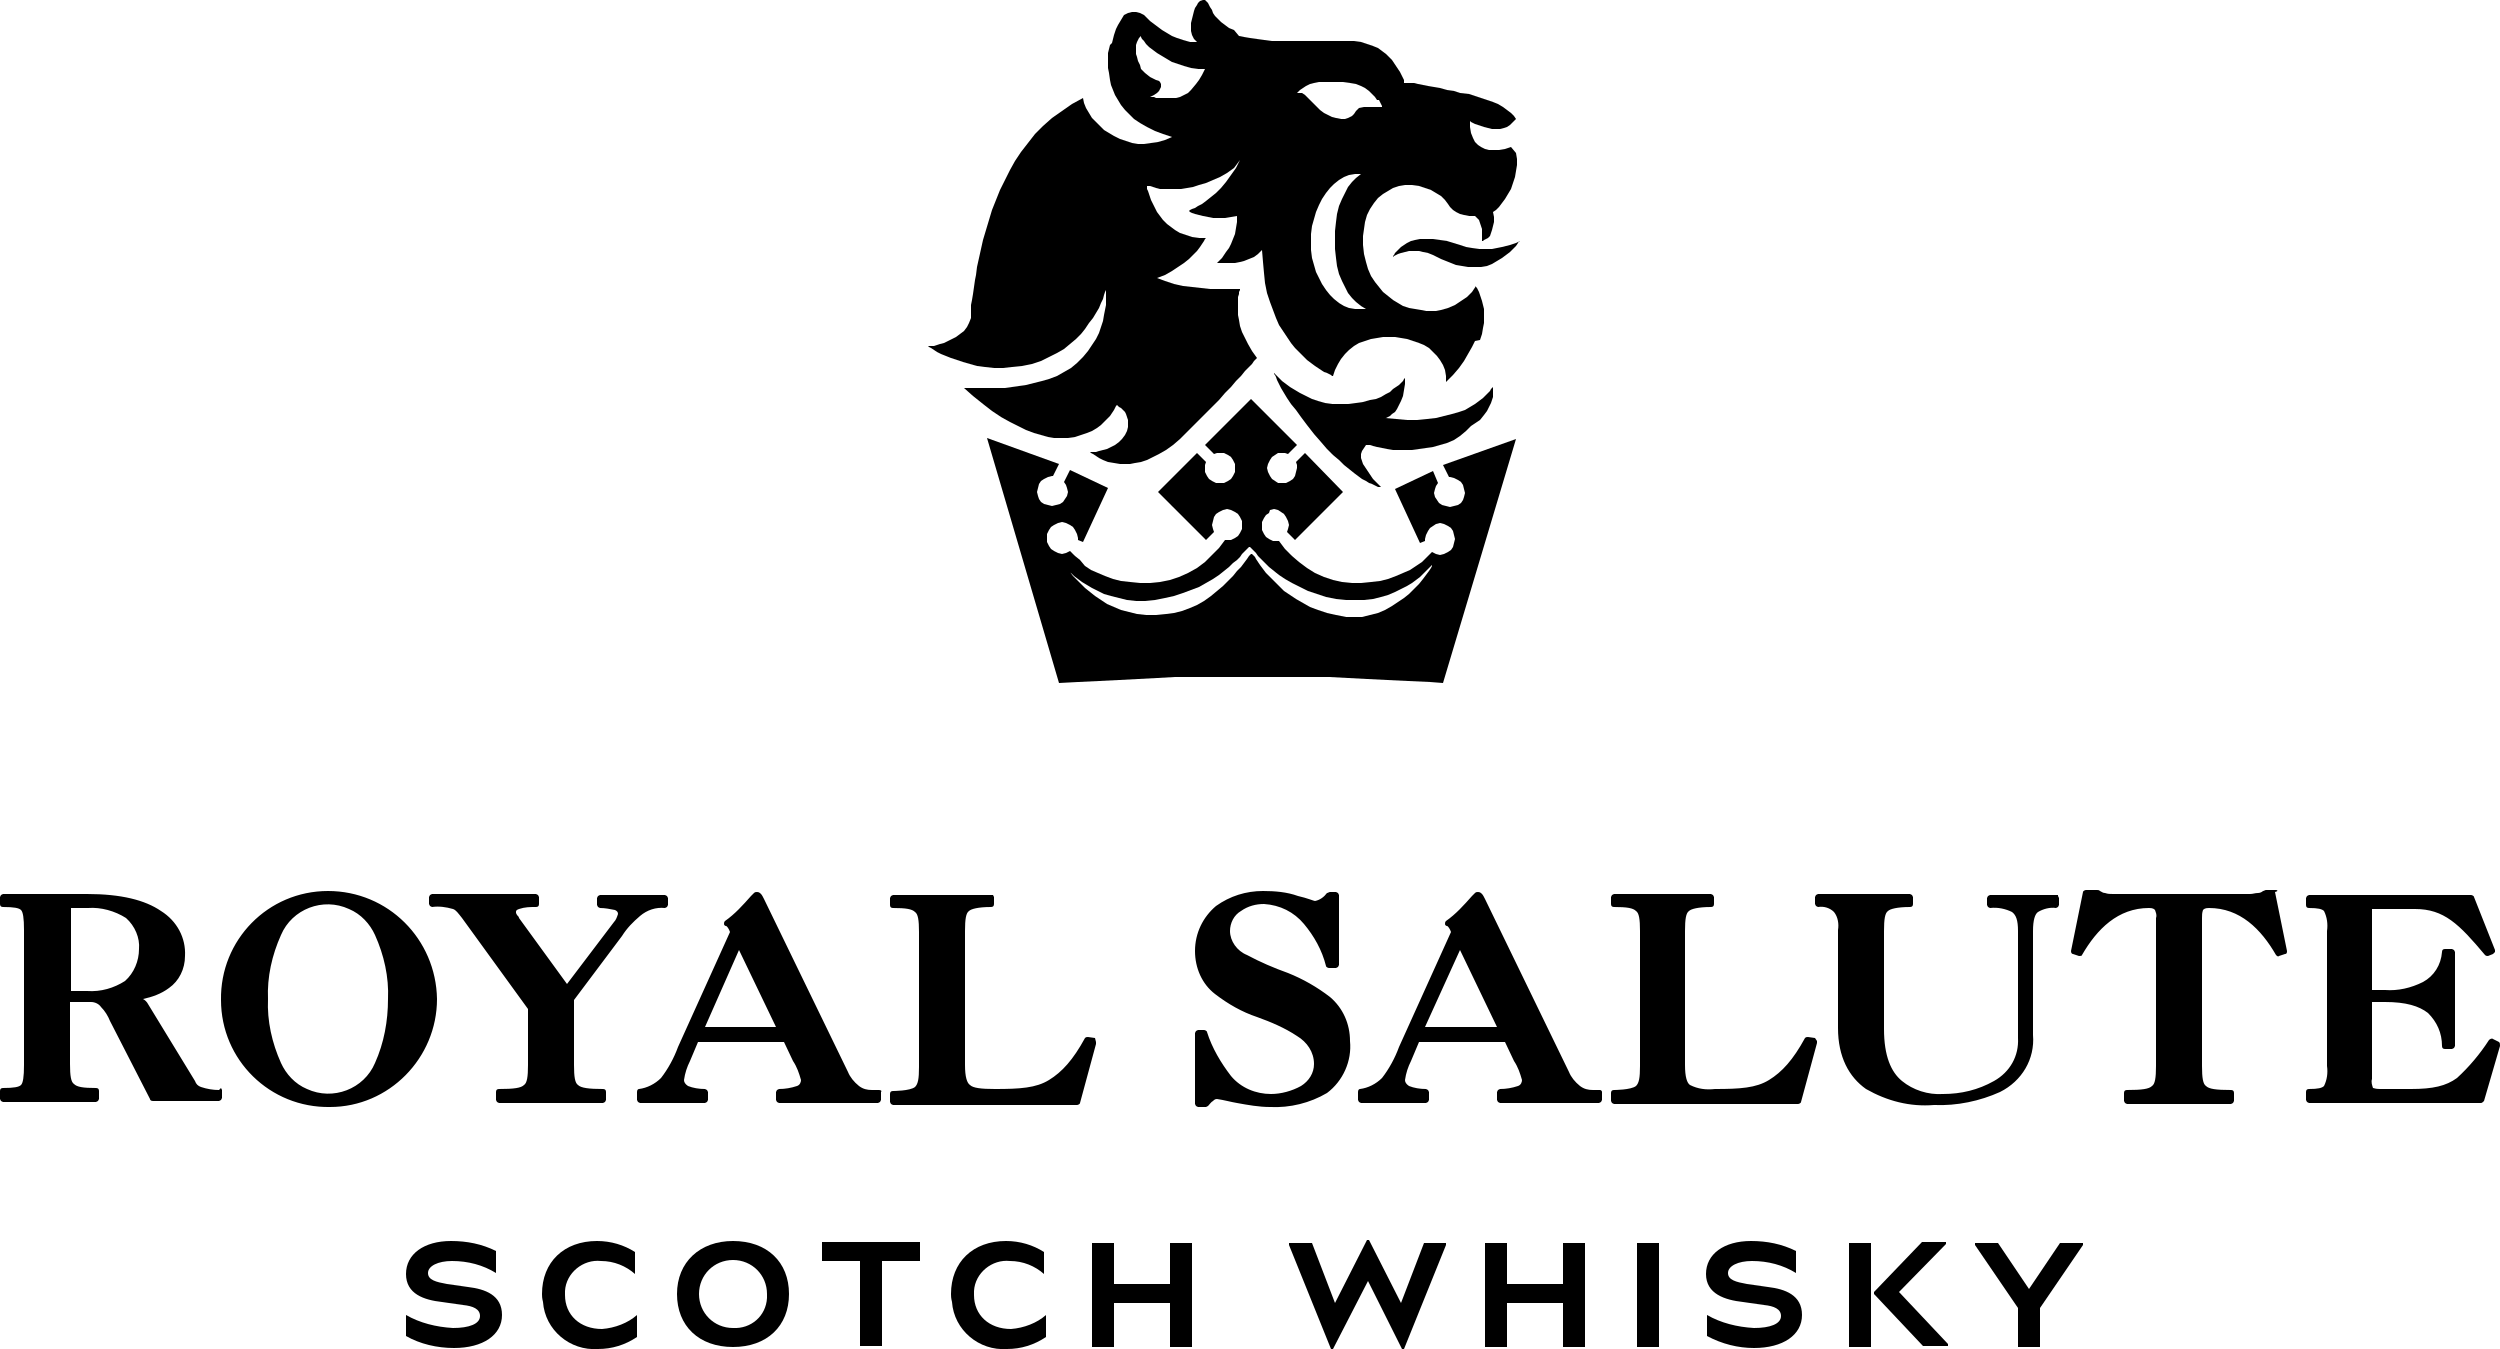 <?xml version="1.0" encoding="UTF-8"?>
<svg xmlns="http://www.w3.org/2000/svg" xmlns:xlink="http://www.w3.org/1999/xlink" version="1.1" id="Layer_1" x="0px" y="0px" viewBox="0 0 250 134.9" style="enable-background:new 0 0 250 134.9;" xml:space="preserve">
<g>
	<path d="M103.1,51.7L103.1,51.7L103.1,51.7L103.1,51.7z M136.1,17.4l-0.5,0.4l-0.4,0.4l-0.4,0.5l-0.3,0.6l-0.3,0.6l-0.3,0.7   l-0.2,0.8l-0.1,0.8l-0.1,0.9l0,0.9l0,0.9l0.1,0.9l0.1,0.8l0.2,0.8l0.3,0.7l0.3,0.6l0.3,0.6l0.4,0.5l0.4,0.4l0.5,0.4l0.5,0.3l-0.5,0   l-0.6,0l-0.6-0.1l-0.5-0.2l-0.5-0.3l-0.5-0.4l-0.4-0.4l-0.4-0.5l-0.4-0.6l-0.3-0.6l-0.3-0.6l-0.2-0.7l-0.2-0.7l-0.1-0.8l0-0.8   l0-0.8l0.1-0.8l0.2-0.7l0.2-0.7l0.3-0.7l0.3-0.6l0.4-0.6l0.4-0.5l0.4-0.4l0.5-0.4l0.5-0.3l0.5-0.2l0.6-0.1l0.6,0l0.5,0L136.1,17.4z    M117.2,9.8l-0.4,0l-0.3,0l-0.3,0l-0.3,0l-0.3,0l-0.2-0.1l-0.2,0l-0.1,0l-0.1,0l0,0l0.4-0.2l0.3-0.2l0.2-0.2l0.1-0.2l0.1-0.2l0-0.1   l0-0.2l-0.1-0.2l-0.1-0.1L115.6,8l-0.2-0.1l-0.2-0.1l-0.2-0.1l-0.5-0.4l-0.4-0.4L114,6.5l-0.2-0.4l-0.1-0.4l-0.1-0.3l0-0.3l0-0.3   l0-0.3l0.1-0.3l0.1-0.2l0.1-0.2l0.1-0.1l0-0.1l0,0l0,0l0.1,0.1l0.1,0.2l0.2,0.2l0.2,0.3l0.3,0.3l0.4,0.3l0.4,0.3l0.5,0.3l0.5,0.3   l0.5,0.3l0.6,0.2l0.6,0.2l0.7,0.2l0.7,0.1l0.7,0l-0.3,0.6l-0.3,0.5l-0.3,0.4L119.1,9l-0.3,0.3l-0.4,0.2L118,9.7l-0.4,0.1L117.2,9.8   z M137.9,10l0.1,0.2l0.1,0.2l0.1,0.2l0,0.1l0,0l-0.1,0l-0.1,0l-0.2,0l-0.3,0l-0.3,0l-0.3,0l-0.5,0l-0.5,0.1l-0.1,0.1l-0.1,0.1   l-0.1,0.1l-0.2,0.3l-0.2,0.2l-0.2,0.1l-0.2,0.1l-0.3,0.1l-0.4,0l-0.5-0.1l-0.4-0.1l-0.4-0.2l-0.4-0.2l-0.4-0.3l-0.3-0.3l-0.3-0.3   l-0.3-0.3l-0.3-0.3l-0.3-0.3l-0.3-0.2L130,9.3l-0.3,0l0.3-0.3l0.3-0.2l0.3-0.2l0.4-0.2l0.4-0.1l0.5-0.1l0.5,0l0.6,0h0.6l0.7,0   l0.7,0.1l0.6,0.1l0.5,0.2l0.4,0.2l0.4,0.3l0.3,0.3l0.3,0.3l0.2,0.3L137.9,10z M151.1,14.7l-0.6,0.2l-0.6,0.1l-0.5,0l-0.5,0   l-0.4-0.1l-0.4-0.2l-0.3-0.2l-0.3-0.3l-0.2-0.4l-0.2-0.5l-0.1-0.6l0-0.6l0,0l0.1,0.1l0.2,0.1l0.2,0.1l0.3,0.1l0.3,0.1l0.3,0.1   l0.4,0.1l0.4,0.1l0.4,0l0.4,0l0.4-0.1l0.3-0.1l0.3-0.2l0.3-0.3l0.3-0.3l-0.2-0.3l-0.3-0.3l-0.4-0.3l-0.4-0.3l-0.5-0.3l-0.5-0.2   l-0.6-0.2l-0.6-0.2l-0.6-0.2l-0.6-0.2L146,9.3l-0.6-0.2L144.7,9L144,8.8l-0.6-0.1l-0.6-0.1l-0.5-0.1l-0.5-0.1l-0.4-0.1l-0.4,0   l-0.3,0l-0.2,0l-0.1,0h0v0l0-0.1l0-0.2l-0.1-0.2l-0.1-0.2L140,7.2l-0.2-0.3l-0.2-0.3l-0.2-0.3l-0.2-0.3l-0.3-0.3l-0.3-0.3l-0.4-0.3   l-0.4-0.3l-0.5-0.2l-0.6-0.2l-0.6-0.2l-0.7-0.1l-0.7,0h-0.9l-0.6,0h-0.6l-0.7,0l-0.7,0l-0.8,0l-0.8,0l-0.8,0l-0.8,0l-0.8,0   l-0.8-0.1l-0.7-0.1l-0.7-0.1l-0.6-0.1l-0.5-0.1L123.4,3l-0.5-0.2l-0.4-0.3l-0.4-0.3l-0.3-0.3l-0.3-0.3l-0.2-0.3L121.2,1L121,0.7   l-0.1-0.2l-0.1-0.2l-0.2-0.2L120.5,0l-0.2,0L120,0.1l-0.2,0.2l-0.1,0.2l-0.2,0.3l-0.1,0.3l-0.1,0.4l-0.1,0.4l-0.1,0.4l0,0.4l0,0.4   l0.1,0.4l0.2,0.4l0.3,0.3l-0.7,0L118.3,4l-0.6-0.2l-0.5-0.2l-0.5-0.3l-0.5-0.3l-0.4-0.3l-0.4-0.3L115,2.1l-0.3-0.3l-0.3-0.3   l-0.4-0.2l-0.4-0.1h-0.4l-0.4,0.1l-0.4,0.2L112.1,2l-0.3,0.5l-0.1,0.2l-0.1,0.2l-0.1,0.3l-0.1,0.3l-0.1,0.4l-0.1,0.4L111,4.5   l-0.1,0.4l-0.1,0.4l0,0.5v1l0.1,0.5L111,8l0.1,0.5l0.2,0.5l0.2,0.5l0.3,0.5l0.3,0.5l0.4,0.5l0.4,0.4l0.5,0.5l0.6,0.4l0.7,0.4   l0.8,0.4l0.8,0.3l0.9,0.3l-0.7,0.3l-0.7,0.2l-0.7,0.1l-0.7,0.1l-0.6,0l-0.6-0.1l-0.6-0.2l-0.6-0.2l-0.6-0.3l-0.5-0.3l-0.5-0.3   l-0.4-0.4l-0.4-0.4l-0.4-0.4l-0.3-0.5l-0.3-0.5l-0.2-0.5l-0.1-0.5l-1.1,0.6l-1,0.7l-1,0.7l-0.9,0.8l-0.8,0.8l-0.7,0.9l-0.7,0.9   l-0.6,0.9L101,17l-0.5,1l-0.5,1l-0.4,1l-0.4,1l-0.3,1l-0.3,1l-0.3,1l-0.2,0.9l-0.2,0.9l-0.2,0.9l-0.1,0.8L97.5,28l-0.1,0.7   l-0.1,0.7L97.2,30l-0.1,0.5l0,0.4l0,0.4l0,0.3l0,0.2l-0.2,0.5l-0.2,0.4l-0.3,0.4L96,33.4l-0.4,0.3l-0.4,0.2l-0.4,0.2l-0.4,0.2   l-0.4,0.1l-0.3,0.1l-0.3,0.1l-0.3,0l-0.2,0l-0.1,0h0l0,0l0.1,0.1l0.2,0.1l0.3,0.2l0.3,0.2l0.4,0.2l0.5,0.2l0.5,0.2l0.6,0.2l0.6,0.2   l0.7,0.2l0.7,0.2l0.8,0.1l0.9,0.1h0.9l0.9-0.1l1-0.1l1-0.2l0.9-0.3l0.8-0.4l0.8-0.4l0.7-0.4l0.6-0.5l0.6-0.5l0.5-0.5l0.4-0.5   l0.4-0.6l0.4-0.5l0.3-0.5l0.3-0.5l0.2-0.5l0.2-0.4l0.1-0.4l0.1-0.3l0.1-0.2l0-0.1l0-0.1v0.1l0,0.2v0.2l0,0.3l0,0.4l0,0.5l-0.1,0.5   l-0.1,0.5l-0.1,0.6l-0.2,0.6l-0.2,0.6l-0.3,0.6l-0.4,0.6l-0.4,0.6l-0.5,0.6l-0.6,0.6l-0.6,0.5l-0.7,0.4l-0.7,0.4l-0.8,0.3l-0.7,0.2   l-0.8,0.2l-0.8,0.2l-0.7,0.1l-0.7,0.1l-0.7,0.1l-0.7,0l-0.6,0l-0.6,0l-0.5,0l-0.5,0l-0.4,0l-0.3,0l-0.2,0l-0.2,0l-0.1,0l0.9,0.8   l1,0.8l0.9,0.7l0.9,0.6l0.9,0.5l0.8,0.4l0.8,0.4l0.8,0.3l0.7,0.2l0.7,0.2l0.6,0.1l0.6,0l0.8,0l0.7-0.1l0.6-0.2l0.6-0.2l0.5-0.2   l0.5-0.3l0.4-0.3l0.3-0.3l0.3-0.3l0.3-0.3l0.2-0.3l0.2-0.3l0.1-0.2l0.1-0.2l0.1-0.1l0,0l0,0l0.1,0.1l0.1,0.1l0.2,0.1l0.2,0.2   l0.2,0.2l0.1,0.2l0.1,0.3l0.1,0.3l0,0.3l0,0.4l-0.1,0.4l-0.2,0.4l-0.3,0.4l-0.3,0.3l-0.4,0.3l-0.4,0.2l-0.4,0.2l-0.4,0.1l-0.4,0.1   l-0.3,0.1l-0.3,0l-0.2,0l-0.1,0h0l0,0l0.1,0.1l0.2,0.1l0.3,0.2l0.3,0.2l0.4,0.2l0.5,0.2l0.6,0.1l0.6,0.1h0.5l0.5,0l0.5-0.1l0.6-0.1   l0.6-0.2l0.6-0.3l0.6-0.3l0.7-0.4l0.7-0.5l0.7-0.6l0.7-0.7l0.9-0.9l0.8-0.8l0.8-0.8l0.7-0.7l0.6-0.7l0.6-0.6l0.5-0.6l0.5-0.5   l0.4-0.5l0.4-0.4l0.3-0.3l0.2-0.3l0.2-0.2l0.1-0.1l0,0l-0.5-0.7l-0.4-0.7l-0.3-0.6l-0.3-0.6l-0.2-0.6l-0.1-0.6l-0.1-0.5l0-0.5v-0.5   l0-0.4l0-0.4l0.1-0.3l0-0.2l0.1-0.2l0-0.1l0,0h0l-0.2,0l-0.2,0h-0.7l-0.4,0l-0.7,0l-0.8,0l-0.9-0.1l-0.9-0.1l-0.9-0.1l-0.9-0.2   l-0.9-0.3l-0.8-0.3l0.8-0.3l0.7-0.4l0.6-0.4l0.6-0.4l0.5-0.4l0.4-0.4l0.4-0.4l0.3-0.4l0.2-0.3l0.2-0.3l0.1-0.2l0.1-0.1l0,0l-0.7,0   l-0.7-0.1l-0.6-0.2l-0.6-0.2l-0.5-0.3l-0.4-0.3l-0.4-0.3l-0.4-0.4l-0.3-0.4l-0.3-0.4l-0.2-0.4l-0.2-0.4l-0.2-0.4l-0.1-0.3l-0.1-0.3   l-0.1-0.3l-0.1-0.2l0-0.2l0-0.1v0l0,0l0.1,0l0.2,0l0.3,0.1l0.3,0.1l0.4,0.1l0.5,0l0.5,0h0.5l0.6,0l0.6-0.1l0.6-0.1l0.6-0.2l0.7-0.2   l0.7-0.3l0.7-0.3l0.7-0.4l0.7-0.5L124,16l-0.4,0.8l-0.5,0.7l-0.5,0.7l-0.5,0.6l-0.5,0.5l-0.5,0.4l-0.5,0.4l-0.4,0.3l-0.4,0.2   l-0.3,0.2l-0.3,0.1l-0.2,0.1l-0.1,0.1h-0.1l0.1,0l0.1,0.1l0.2,0.1l0.3,0.1l0.4,0.1l0.4,0.1l0.5,0.1l0.5,0.1l0.6,0h0.6l0.6-0.1   l0.6-0.1l0,0.6l-0.1,0.6l-0.1,0.6l-0.2,0.5l-0.2,0.5l-0.2,0.4l-0.3,0.4l-0.2,0.3l-0.2,0.3l-0.2,0.2l-0.2,0.2l-0.1,0.1l0,0l0.1,0   l0.1,0l0.2,0l0.3,0l0.3,0h0.4l0.4,0l0.5-0.1l0.4-0.1l0.5-0.2l0.5-0.2l0.4-0.3l0.4-0.4l0.1,1.2l0.1,1.1l0.1,1l0.2,1l0.3,0.9l0.3,0.8   l0.3,0.8l0.3,0.7l0.4,0.6l0.4,0.6l0.4,0.6l0.4,0.5l0.4,0.4l0.4,0.4l0.4,0.4l0.4,0.3l0.4,0.3l0.3,0.2l0.3,0.2l0.3,0.2l0.3,0.1   l0.2,0.1l0.2,0.1l0.1,0.1l0.1,0l0.2-0.6l0.3-0.6l0.3-0.5l0.4-0.5l0.4-0.4l0.5-0.4l0.5-0.3l0.6-0.2l0.6-0.2l0.6-0.1l0.6-0.1l0.6,0   h0.6l0.6,0.1l0.6,0.1l0.6,0.2l0.6,0.2l0.5,0.2l0.5,0.3l0.4,0.4l0.4,0.4l0.3,0.4l0.3,0.5l0.2,0.5l0.1,0.6l0,0.6l0.7-0.7l0.6-0.7   l0.5-0.7l0.4-0.7l0.4-0.7l0.3-0.6L148,34l0.2-0.6l0.1-0.6l0.1-0.5l0-0.5l0-0.5l0-0.4l-0.1-0.4l-0.1-0.4l-0.1-0.3l-0.1-0.3l-0.1-0.3   l-0.1-0.2l-0.1-0.2l-0.1-0.1l0-0.1l0,0l-0.4,0.6l-0.5,0.5l-0.6,0.4l-0.6,0.4l-0.7,0.3l-0.7,0.2l-0.5,0.1l-0.5,0l-0.5,0l-0.5-0.1   l-0.6-0.1l-0.6-0.1l-0.6-0.2l-0.5-0.3l-0.5-0.3l-0.5-0.4l-0.5-0.4l-0.4-0.5l-0.4-0.5l-0.4-0.6l-0.3-0.7l-0.2-0.7l-0.2-0.8l-0.1-0.9   l0-0.9l0.1-0.7l0.1-0.7l0.2-0.7l0.3-0.6l0.4-0.6l0.4-0.5l0.5-0.4l0.5-0.3l0.5-0.3l0.6-0.2l0.6-0.1l0.7,0l0.7,0.1l0.6,0.2l0.6,0.2   l0.5,0.3l0.5,0.3l0.4,0.4l0.3,0.4l0.2,0.3l0.3,0.3l0.3,0.2l0.4,0.2l0.4,0.1l0.5,0.1l0.6,0l0.2,0.2l0.2,0.2l0.1,0.3l0.1,0.3l0.1,0.3   l0,0.3l0,0.3v0.6l0,0l0.1,0l0.1-0.1l0.2-0.1l0.2-0.1l0.2-0.2l0.1-0.3l0.1-0.3l0.1-0.4l0.1-0.4l0-0.5l-0.1-0.5l0.3-0.2l0.3-0.3   l0.3-0.4l0.3-0.4l0.3-0.5l0.3-0.5l0.2-0.6l0.2-0.6l0.1-0.6l0.1-0.6l0-0.6l-0.1-0.6L151.1,14.7z M106.4,56.8L106.4,56.8h0.1l0,0l0,0   l0,0l0.1,0.1l0.2,0.2l0.3,0.2l0.3,0.3l0.4,0.3l0.4,0.3l0.5,0.3l0.5,0.3l0.6,0.3l0.6,0.3l0.7,0.2l0.8,0.2l0.8,0.2l0.9,0.1l0.9,0   l1-0.1l1-0.2l0.9-0.2l0.9-0.3l0.8-0.3l0.8-0.3l0.7-0.4l0.7-0.4l0.6-0.4l0.5-0.4l0.5-0.4l0.4-0.4l0.4-0.3l0.3-0.3l0.2-0.3l0.2-0.2   l0.1-0.1l0.2-0.2l0.1-0.1l0.1-0.1l0.1,0l0.1,0.1l0.1,0.1l0.2,0.2l0.2,0.2l0.2,0.3l0.3,0.3l0.4,0.4l0.4,0.4l0.5,0.4l0.5,0.4l0.6,0.4   l0.7,0.4l0.8,0.4l0.8,0.4l0.9,0.3l0.9,0.3l1,0.2l1,0.1l0.9,0l0.9,0l0.9-0.1l0.8-0.2l0.7-0.2l0.7-0.3l0.6-0.3l0.6-0.3l0.5-0.3   l0.4-0.3l0.4-0.3l0.3-0.3l0.6-0.6l0.1-0.1l0.1-0.1l0.1-0.1h0l0,0l0,0.1l-0.1,0.2l-0.2,0.3l-0.3,0.4l-0.3,0.4l-0.4,0.5l-0.5,0.5   l-0.5,0.5l-0.5,0.4l-0.6,0.4l-0.6,0.4l-0.7,0.4l-0.7,0.3l-0.8,0.2l-0.8,0.2l-0.8,0l-0.8,0l-1-0.2l-0.9-0.2l-0.9-0.3l-0.8-0.3   l-0.7-0.4l-0.7-0.4l-0.6-0.4l-0.6-0.4l-0.5-0.5l-0.5-0.5l-0.4-0.4l-0.4-0.4l-0.3-0.4l-0.3-0.4l-0.2-0.3l-0.2-0.3l-0.1-0.2l-0.1-0.1   l-0.1-0.1l-0.1-0.1l-0.1,0l-0.1,0.1l-0.1,0.1l-0.2,0.3l-0.3,0.4l-0.3,0.4l-0.4,0.4l-0.4,0.5l-0.5,0.5l-0.5,0.5l-0.6,0.5l-0.6,0.5   l-0.7,0.5l-0.7,0.4l-0.7,0.3l-0.8,0.3l-0.8,0.2l-0.8,0.1l-1,0.1l-1,0l-0.9-0.1l-0.8-0.2l-0.8-0.2l-0.7-0.3l-0.7-0.3l-0.6-0.4   l-0.6-0.4l-0.5-0.4l-0.5-0.4l-0.4-0.4l-0.4-0.4l-0.4-0.4l-0.3-0.4l-0.3-0.4L106.4,56.8L106.4,56.8z M151.6,43.9l-7.3,2.6l0.6,1.2   h0.1l0.4,0.1l0.4,0.2l0.3,0.2l0.2,0.3l0.1,0.4l0.1,0.4l-0.1,0.4l-0.1,0.3l-0.2,0.3l-0.3,0.2l-0.4,0.1l-0.4,0.1l-0.4-0.1l-0.4-0.1   l-0.3-0.2l-0.2-0.3l-0.2-0.3l-0.1-0.4l0.1-0.4l0.1-0.3l0.2-0.3l-0.5-1.2l-3.8,1.8l2.5,5.4l0.5-0.2l0-0.2l0.1-0.4l0.2-0.4l0.2-0.3   l0.3-0.2l0.3-0.2l0.4-0.1l0.4,0.1l0.4,0.2l0.3,0.2l0.2,0.3l0.1,0.4l0.1,0.4l-0.1,0.4l-0.1,0.4l-0.2,0.3l-0.3,0.2l-0.4,0.2l-0.4,0.1   l-0.4-0.1l-0.4-0.2l-0.5,0.5l-0.5,0.5l-0.6,0.4l-0.6,0.4l-0.7,0.3l-0.7,0.3l-0.8,0.3l-0.8,0.2l-0.9,0.1l-1,0.1l-0.9,0l-1-0.1   l-0.9-0.2l-0.9-0.3l-0.9-0.4l-0.8-0.5l-0.8-0.6l-0.7-0.6l-0.7-0.7l-0.6-0.8l-0.2,0l-0.4,0l-0.4-0.2l-0.3-0.2l-0.2-0.3l-0.2-0.4   l0-0.4l0-0.4l0.2-0.4l0.2-0.3l0.3-0.2L127,51l0.4-0.1l0.4,0.1l0.3,0.2l0.3,0.2l0.2,0.3l0.2,0.4l0.1,0.4l-0.1,0.4l-0.1,0.3l0.8,0.8   l4.8-4.8l-3.8-3.9l-0.9,0.9l0.1,0.3l0,0.3l-0.1,0.4l-0.1,0.4l-0.2,0.3l-0.3,0.2l-0.4,0.2l-0.4,0l-0.4,0l-0.3-0.2l-0.3-0.2l-0.2-0.3   l-0.2-0.4l-0.1-0.4l0.1-0.4l0.2-0.4l0.2-0.3l0.3-0.2l0.3-0.2l0.4,0l0.3,0l0.3,0.1l0.9-0.9l-4.6-4.6l-4.6,4.6l0.9,0.9l0.3-0.1l0.3,0   l0.4,0l0.4,0.2l0.3,0.2l0.2,0.3l0.2,0.4l0,0.4l0,0.4l-0.2,0.4l-0.2,0.3l-0.3,0.2l-0.4,0.2l-0.4,0l-0.4,0l-0.4-0.2l-0.3-0.2   l-0.2-0.3l-0.2-0.4l0-0.4l0-0.3l0.1-0.3l-0.9-0.9l-3.9,3.9l4.8,4.8l0.8-0.8l-0.1-0.3l-0.1-0.4l0.1-0.4l0.1-0.4l0.2-0.3l0.3-0.2   l0.4-0.2l0.4-0.1l0.4,0.1l0.4,0.2l0.3,0.2l0.2,0.3l0.2,0.4l0,0.4l0,0.4l-0.2,0.4l-0.2,0.3l-0.3,0.2l-0.4,0.2l-0.4,0l-0.2,0   l-0.6,0.8l-0.7,0.7l-0.7,0.7l-0.8,0.6l-0.9,0.5l-0.9,0.4l-0.9,0.3l-1,0.2l-1,0.1l-1,0l-1-0.1l-0.9-0.1l-0.8-0.2l-0.8-0.3l-0.7-0.3   l-0.7-0.3l-0.6-0.4L108,56l-0.5-0.4l-0.5-0.5l-0.4,0.2l-0.4,0.1l-0.4-0.1l-0.4-0.2l-0.3-0.2l-0.2-0.3l-0.2-0.4l0-0.4l0-0.4l0.2-0.4   l0.2-0.3l0.3-0.2l0.4-0.2l0.4-0.1l0.4,0.1l0.4,0.2l0.3,0.2l0.2,0.3l0.2,0.4l0.1,0.4l0,0.2l0.5,0.2l2.5-5.4l-3.8-1.8l-0.6,1.2   l0.2,0.3l0.1,0.3l0.1,0.4l-0.1,0.4l-0.2,0.3l-0.2,0.3l-0.3,0.2l-0.4,0.1l-0.4,0.1l-0.4-0.1l-0.4-0.1l-0.3-0.2l-0.2-0.3l-0.1-0.3   l-0.1-0.4l0.1-0.4l0.1-0.4l0.2-0.3l0.3-0.2l0.4-0.2l0.4-0.1h0.1l0.6-1.2l-7.2-2.6l7.2,24.5l1.9-0.1l2.1-0.1l2-0.1l1.9-0.1l1.9-0.1   l1.8-0.1l1.7,0l1.6,0l1.5,0l1.4,0h2.6l1.5,0l1.6,0l1.7,0l1.8,0l1.9,0.1l1.9,0.1l2,0.1l2.1,0.1l2.2,0.1l1.3,0.1L151.6,43.9z    M149.3,38.9l0-0.1l0-0.1v0l0,0l-0.1,0.1l-0.1,0.1l-0.1,0.2l-0.2,0.2l-0.2,0.2l-0.3,0.3l-0.4,0.3l-0.4,0.3l-0.5,0.3l-0.5,0.3   l-0.6,0.2l-0.7,0.2l-0.8,0.2l-0.8,0.2l-0.9,0.1l-1,0.1h-1l-1.1-0.1l-1.1-0.1l0,0l0.1,0l0.2-0.1l0.2-0.1l0.2-0.2l0.3-0.2l0.2-0.3   l0.2-0.4l0.2-0.4l0.2-0.5l0.1-0.6l0.1-0.6l0-0.7l0,0l0,0.1l-0.1,0.1l-0.1,0.2l-0.2,0.2l-0.2,0.2l-0.3,0.2l-0.3,0.2l-0.3,0.3   l-0.4,0.2l-0.5,0.3l-0.5,0.2L137,40l-0.7,0.2l-0.7,0.1l-0.8,0.1l-0.9,0l-0.7,0l-0.7-0.1l-0.7-0.2l-0.6-0.2l-0.6-0.3l-0.6-0.3   l-0.5-0.3l-0.5-0.3l-0.4-0.3l-0.4-0.3l-0.3-0.3l-0.2-0.2l-0.2-0.2l-0.1-0.1l0,0l0,0l0,0.1l0.1,0.1l0.1,0.2l0.1,0.3l0.2,0.4l0.2,0.4   l0.3,0.5l0.3,0.5l0.4,0.6l0.5,0.6l0.5,0.7l0.6,0.8l0.7,0.9l0.7,0.8l0.6,0.7l0.6,0.6l0.6,0.5l0.5,0.5l0.5,0.4l0.5,0.4l0.4,0.3   l0.4,0.3l0.4,0.2l0.3,0.2l0.3,0.1l0.2,0.1l0.2,0.1l0.2,0.1l0.1,0l0.1,0l0.1,0l0,0l-0.1-0.1l-0.1-0.1l-0.2-0.2l-0.2-0.2l-0.2-0.2   l-0.2-0.3l-0.2-0.3l-0.2-0.3l-0.2-0.3l-0.2-0.3l-0.1-0.3l-0.1-0.3v-0.4l0.1-0.3l0.2-0.3l0.2-0.3h0.1l0.1,0l0.2,0l0.3,0.1l0.4,0.1   l0.5,0.1l0.5,0.1l0.6,0.1l0.6,0l0.6,0l0.7,0l0.7-0.1l0.7-0.1l0.7-0.1l0.7-0.2l0.7-0.2l0.7-0.3l0.6-0.4l0.6-0.5l0.5-0.5L148,42   l0.4-0.5l0.3-0.4l0.2-0.4l0.2-0.4l0.1-0.3l0.1-0.3l0-0.3l0-0.2L149.3,38.9z M152,24.1l-0.2,0.1l-0.2,0.1l-0.3,0.1l-0.3,0.1   l-0.4,0.1l-0.4,0.1l-0.5,0.1l-0.5,0.1l-0.5,0l-0.8,0l-0.7-0.1l-0.6-0.1l-0.6-0.2l-1.3-0.4L144,24l-0.7-0.1l-0.8,0l-0.5,0l-0.5,0.1   l-0.4,0.1l-0.4,0.2l-0.3,0.2l-0.3,0.2l-0.2,0.2l-0.2,0.2l-0.2,0.2l-0.1,0.2l-0.1,0.1l0,0.1l0,0l0,0l0.1-0.1l0.2-0.1l0.2-0.1   l0.3-0.1l0.4-0.1l0.4-0.1l0.5,0l0.5,0l0.4,0.1l0.5,0.1l0.5,0.2l0.4,0.2l0.4,0.2l0.5,0.2l0.5,0.2l0.5,0.2l0.6,0.1l0.6,0.1l0.7,0   l0.6,0l0.6-0.1l0.5-0.2l0.5-0.3l0.5-0.3l0.4-0.3l0.4-0.3l0.3-0.3l0.3-0.3l0.2-0.3l0.1-0.2L152,24.1L152,24.1L152,24.1z"></path>
	<path d="M205.8,89.5H199l-0.2,0.1l-0.1,0.2v0.7l0.1,0.2l0.2,0.1c0.8-0.1,1.6,0.1,2.2,0.4c0.4,0.3,0.6,0.8,0.6,1.9v10.7   c0.1,1.8-0.8,3.4-2.4,4.3c-1.6,0.9-3.3,1.3-5.1,1.3c-1.5,0.1-3-0.4-4.1-1.3c-1.1-0.9-1.8-2.5-1.8-5.2v-9.8c0-1.2,0.1-1.8,0.4-2   c0.2-0.2,0.9-0.4,2.2-0.4c0.2,0,0.3-0.1,0.3-0.3c0,0,0,0,0,0v-0.7l-0.1-0.2l-0.2-0.1h-9.2l-0.2,0.1l-0.1,0.2v0.7l0.1,0.2l0.2,0.1   c0.6-0.1,1.2,0.1,1.6,0.5c0.4,0.5,0.5,1.2,0.4,1.8v9.8c0,2.9,1.1,4.9,2.8,6.1c2.1,1.2,4.4,1.8,6.8,1.6c2.3,0.1,4.6-0.4,6.6-1.3   c2.2-1.1,3.5-3.3,3.3-5.7V93.1c0-1.1,0.2-1.7,0.5-1.9c0.5-0.3,1.2-0.5,1.8-0.4l0.2-0.1l0.1-0.2v-0.7l-0.1-0.2L205.8,89.5z    M12.5,98.1c-1.1,0.7-2.4,1.1-3.8,1H7.1v-8.3h1.7c1.3-0.1,2.7,0.3,3.8,1c0.9,0.8,1.4,2,1.3,3.1C13.9,96.1,13.4,97.3,12.5,98.1    M21.9,109c-0.6,0-1.2-0.1-1.8-0.3c-0.3-0.1-0.5-0.3-0.6-0.6l-4.7-7.7c-0.1-0.2-0.3-0.4-0.5-0.5c0.9-0.2,1.8-0.5,2.6-1.1   c1-0.7,1.6-1.9,1.6-3.2c0.1-1.8-0.8-3.5-2.4-4.5c-1.6-1.1-4-1.7-7.4-1.7H0.3l-0.2,0.1L0,89.7v0.7c0,0.2,0.1,0.3,0.3,0.3   c0,0,0,0,0,0c1.1,0,1.6,0.1,1.8,0.3c0.2,0.2,0.3,0.8,0.3,2v13.5c0,1.2-0.1,1.8-0.3,2c-0.2,0.2-0.7,0.3-1.8,0.3   c-0.2,0-0.3,0.1-0.3,0.3v0.8l0.1,0.2l0.2,0.1h9.3l0.2-0.1l0.1-0.2v-0.8c0-0.2-0.1-0.3-0.3-0.3c-1.3,0-1.9-0.1-2.2-0.4   c-0.3-0.2-0.4-0.8-0.4-2v-6.2h2.1c0.4,0,0.8,0.2,1,0.5c0.4,0.4,0.7,0.9,0.9,1.4l4,7.8c0,0.1,0.1,0.2,0.3,0.2h6.6l0.2-0.1l0.1-0.2   v-0.8l-0.1-0.2L21.9,109z M37.5,106.3c-1.1,2.6-4.2,3.8-6.8,2.6c-1.2-0.5-2.1-1.5-2.6-2.6c-0.9-2-1.4-4.2-1.3-6.4   c-0.1-2.2,0.4-4.4,1.3-6.4c1.1-2.6,4.2-3.8,6.8-2.6c1.2,0.5,2.1,1.5,2.6,2.6c0.9,2,1.4,4.2,1.3,6.4   C38.8,102.1,38.4,104.3,37.5,106.3 M32.8,89.1c-6,0-10.8,4.9-10.7,10.9c0,6,4.9,10.8,10.9,10.7c5.9,0,10.7-4.9,10.7-10.8   C43.6,93.9,38.8,89.1,32.8,89.1 M66.5,90.8l0.2-0.1l0.1-0.2v-0.7l-0.1-0.2l-0.2-0.1h-6.5l-0.2,0.1l-0.1,0.2v0.7l0.1,0.2l0.2,0.1   c0.5,0,1,0.1,1.5,0.2c0.2,0.1,0.3,0.2,0.3,0.4c-0.1,0.3-0.2,0.6-0.4,0.8l-4.7,6.2l-4.8-6.6c0-0.1-0.1-0.2-0.2-0.3l-0.1-0.2l0-0.1   c0-0.1,0-0.2,0.3-0.3c0.6-0.2,1.1-0.2,1.7-0.2c0.2,0,0.3-0.1,0.3-0.3c0,0,0,0,0,0v-0.7l-0.1-0.2l-0.2-0.1H43.2L43,89.5l-0.1,0.2   v0.7l0.1,0.2l0.2,0.1c0.7-0.1,1.4,0,2.1,0.2c0.3,0.1,0.5,0.4,0.9,0.9l6.6,9.1v5.6c0,1.2-0.1,1.8-0.4,2c-0.3,0.3-1,0.4-2.5,0.4   c-0.2,0-0.3,0.1-0.3,0.3v0.8l0.1,0.2l0.2,0.1h10.4l0.2-0.1l0.1-0.2v-0.8c0-0.2-0.1-0.3-0.3-0.3c-1.4,0-2.2-0.1-2.5-0.4   c-0.3-0.2-0.4-0.8-0.4-2V100l4.8-6.4c0.5-0.8,1.1-1.4,1.8-2C64.7,91,65.6,90.7,66.5,90.8 M70.5,102.7l3.4-7.7l3.7,7.7L70.5,102.7z    M87.9,109l-0.7,0c-0.5,0-0.9-0.1-1.3-0.4c-0.5-0.4-0.9-0.9-1.1-1.4l-8.4-17.3c-0.1-0.2-0.2-0.4-0.3-0.5c-0.1-0.1-0.2-0.2-0.4-0.2   c-0.1,0-0.2,0-0.3,0.1c-0.1,0.1-0.2,0.2-0.3,0.3c-0.8,0.9-1.6,1.8-2.6,2.5c-0.1,0.1-0.1,0.2-0.1,0.3c0,0.1,0.1,0.2,0.2,0.2   c0.1,0,0.3,0.3,0.4,0.6l-5.2,11.5c-0.4,1.1-1,2.2-1.7,3.1c-0.6,0.6-1.4,1-2.2,1.1c-0.1,0-0.2,0.1-0.2,0.3v0.8l0.1,0.2l0.2,0.1h6.5   l0.2-0.1l0.1-0.2v-0.8l-0.1-0.2l-0.2-0.1c-0.6,0-1.2-0.1-1.7-0.3c-0.3-0.2-0.4-0.4-0.4-0.6c0.1-0.7,0.3-1.3,0.6-1.9l0.8-1.9h8.6   l0.9,1.9c0.4,0.6,0.6,1.2,0.8,1.9c0,0.2-0.1,0.5-0.4,0.6c-0.6,0.2-1.2,0.3-1.8,0.3l-0.2,0.1l-0.1,0.2v0.8l0.1,0.2l0.2,0.1h9.9   l0.2-0.1l0.1-0.2v-0.8C88.2,109.1,88.1,109,87.9,109 M142.5,102.7L146,95l3.7,7.7H142.5z M160,109l-0.7,0c-0.5,0-0.9-0.1-1.3-0.4   c-0.5-0.4-0.9-0.9-1.1-1.4l-8.4-17.3c-0.1-0.2-0.2-0.4-0.3-0.5c-0.1-0.1-0.2-0.2-0.4-0.2c-0.1,0-0.2,0-0.3,0.1   c-0.1,0.1-0.2,0.2-0.3,0.3c-0.8,0.9-1.6,1.8-2.6,2.5c-0.1,0.1-0.1,0.2-0.1,0.3c0,0.1,0.1,0.2,0.2,0.2c0.1,0,0.3,0.3,0.4,0.6   l-5.2,11.5c-0.4,1.1-1,2.2-1.7,3.1c-0.6,0.6-1.4,1-2.2,1.1c-0.1,0-0.2,0.1-0.2,0.3v0.8l0.1,0.2l0.2,0.1h6.5l0.2-0.1l0.1-0.2v-0.8   l-0.1-0.2l-0.2-0.1c-0.6,0-1.2-0.1-1.7-0.3c-0.3-0.2-0.4-0.4-0.4-0.6c0.1-0.7,0.3-1.3,0.6-1.9l0.8-1.9h8.6l0.9,1.9   c0.4,0.6,0.6,1.2,0.8,1.9c0,0.2-0.1,0.5-0.4,0.6c-0.6,0.2-1.2,0.3-1.8,0.3l-0.2,0.1l-0.1,0.2v0.8l0.1,0.2l0.2,0.1h9.9l0.2-0.1   l0.1-0.2v-0.8C160.2,109.1,160.1,109,160,109 M227.6,89h-1c-0.1,0-0.2,0.1-0.3,0.1c-0.1,0.1-0.3,0.2-0.5,0.2   c-0.3,0-0.5,0.1-0.8,0.1h-13.7c-0.3,0-0.5,0-0.8-0.1c-0.2,0-0.3-0.1-0.5-0.2c-0.1-0.1-0.2-0.1-0.3-0.1h-1.1c-0.1,0-0.3,0.1-0.3,0.2   l-1.2,5.9c0,0.2,0.1,0.3,0.2,0.3l0.6,0.2c0.1,0,0.3,0,0.3-0.1c1.5-2.6,3.6-4.7,6.7-4.7c0.4,0,0.5,0.1,0.6,0.2   c0.1,0.3,0.2,0.5,0.1,0.8v14.8c0,1.2-0.1,1.8-0.4,2c-0.3,0.3-1,0.4-2.5,0.4c-0.2,0-0.3,0.1-0.3,0.3v0.8l0.1,0.2l0.2,0.1h10.4   l0.2-0.1l0.1-0.2v-0.8c0-0.2-0.1-0.3-0.3-0.3c-1.5,0-2.2-0.1-2.5-0.4c-0.3-0.2-0.4-0.8-0.4-2V91.8c0-0.3,0-0.5,0.1-0.8   c0.1-0.1,0.2-0.2,0.6-0.2c3.1,0,5.2,2.1,6.7,4.7c0.1,0.1,0.2,0.2,0.3,0.1l0.6-0.2c0.2,0,0.2-0.2,0.2-0.3l-1.2-5.9   C227.9,89.1,227.7,89,227.6,89 M133,99.7c-1.3-1-2.7-1.8-4.2-2.4c-1.4-0.5-2.8-1.1-4.1-1.8c-1-0.4-1.7-1.4-1.7-2.4   c0-0.8,0.4-1.6,1.1-2c0.7-0.5,1.5-0.7,2.3-0.7c1.6,0.1,3,0.8,4,2c1,1.2,1.8,2.6,2.2,4.2c0,0.1,0.2,0.2,0.3,0.2h0.7l0.2-0.1l0.1-0.2   v-7l-0.1-0.2l-0.2-0.1h-0.6c-0.1,0-0.2,0.1-0.3,0.1c-0.3,0.4-0.7,0.7-1.2,0.8c-0.1,0-0.8-0.3-1.7-0.5c-1.1-0.4-2.3-0.5-3.5-0.5   c-1.7,0-3.3,0.5-4.7,1.5c-1.3,1.1-2.1,2.7-2.1,4.5c0,1.7,0.7,3.3,2,4.3c1.3,1,2.7,1.8,4.2,2.3c1.4,0.5,2.8,1.1,4,1.9   c1,0.6,1.7,1.6,1.7,2.8c0,0.9-0.5,1.7-1.3,2.2c-0.9,0.5-2,0.8-3,0.8c-1.5,0-3-0.6-4-1.8c-1-1.3-1.9-2.8-2.4-4.4   c0-0.1-0.2-0.2-0.3-0.2h-0.6l-0.2,0.1l-0.1,0.2v7.1l0.1,0.2l0.2,0.1h0.8l0.2-0.1c0.2-0.2,0.3-0.4,0.5-0.5c0.1-0.1,0.2-0.2,0.4-0.2   c0.7,0.1,1.4,0.3,2,0.4c1.1,0.2,2.2,0.4,3.3,0.4c2,0.1,4-0.4,5.7-1.4c1.6-1.2,2.5-3.2,2.3-5.2C135,102.4,134.3,100.8,133,99.7    M249.9,104.2l-0.6-0.3c-0.1-0.1-0.3,0-0.4,0.1c-0.9,1.4-2,2.7-3.2,3.8c-1.1,0.8-2.4,1.1-4.6,1.1H238c-0.5,0-0.6-0.1-0.7-0.1   c-0.1-0.3-0.2-0.6-0.1-0.9v-7.7h1.3c2.1,0,3.4,0.4,4.3,1.1c0.9,0.9,1.4,2,1.4,3.3c0,0.2,0.1,0.3,0.3,0.3h0.7l0.2-0.1l0.1-0.2v-9.4   l-0.1-0.2l-0.2-0.1h-0.7c-0.2,0-0.3,0.1-0.3,0.3c-0.1,1.3-0.8,2.4-1.9,3c-1.2,0.6-2.5,0.9-3.8,0.8h-1.3v-8.1h4.3   c2.9,0,4.4,1.5,7,4.6c0.1,0.1,0.2,0.1,0.3,0.1l0.5-0.2l0.2-0.2V95l-2.1-5.3c0-0.1-0.2-0.2-0.3-0.2h-16.2l-0.2,0.1l-0.1,0.2v0.7   c0,0.2,0.1,0.3,0.3,0.3c0,0,0,0,0,0c0.9,0,1.3,0.1,1.5,0.3c0.3,0.6,0.4,1.3,0.3,2v13.5c0.1,0.7,0,1.4-0.3,2   c-0.2,0.2-0.6,0.3-1.5,0.3c-0.2,0-0.3,0.1-0.3,0.3v0.8l0.1,0.2l0.2,0.1h17.2c0.1,0,0.2-0.1,0.3-0.2l1.6-5.5   C250,104.4,250,104.3,249.9,104.2 M181.5,103.8l-0.7-0.1c-0.1,0-0.2,0-0.3,0.1c-1.2,2.2-2.3,3.4-3.6,4.2s-2.9,0.9-5.4,0.9   c-0.9,0.1-1.7,0-2.5-0.4c-0.3-0.2-0.5-0.8-0.5-2V93.1c0-1.2,0.1-1.8,0.4-2c0.2-0.2,0.9-0.4,2.2-0.4c0.2,0,0.3-0.1,0.3-0.3   c0,0,0,0,0,0v-0.7l-0.1-0.2l-0.2-0.1h-9.7l-0.2,0.1l-0.1,0.2v0.7c0,0.2,0.1,0.3,0.3,0.3c0,0,0,0,0,0c1.3,0,1.9,0.1,2.2,0.4   c0.3,0.2,0.4,0.8,0.4,2v13.5c0,1.2-0.1,1.7-0.4,2c-0.5,0.4-2.2,0.4-2.2,0.4c-0.2,0-0.3,0.1-0.3,0.3v0.8l0.1,0.2l0.2,0.1h18.4   c0.1,0,0.3-0.1,0.3-0.2l1.6-5.9l0-0.2L181.5,103.8z M109.5,103.8l-0.7-0.1c-0.1,0-0.2,0-0.3,0.1c-1.2,2.2-2.3,3.4-3.6,4.2   s-2.9,0.9-5.4,0.9c-1.4,0-2.2-0.1-2.5-0.4c-0.3-0.2-0.5-0.8-0.5-2V93.1c0-1.2,0.1-1.8,0.4-2c0.2-0.2,0.9-0.4,2.2-0.4   c0.2,0,0.3-0.1,0.3-0.3c0,0,0,0,0,0v-0.7l-0.1-0.2L99,89.5h-9.7l-0.2,0.1l-0.1,0.2v0.7c0,0.2,0.1,0.3,0.3,0.3c0,0,0,0,0,0   c1.3,0,1.9,0.1,2.2,0.4c0.3,0.2,0.4,0.8,0.4,2v13.5c0,1.2-0.1,1.7-0.4,2c-0.5,0.4-2.2,0.4-2.2,0.4c-0.2,0-0.3,0.1-0.3,0.3v0.8   l0.1,0.2l0.2,0.1h18.4c0.1,0,0.3-0.1,0.3-0.2l1.6-5.9l0-0.2L109.5,103.8z"></path>
	<path d="M40.6,133.6v-2.1c1.4,0.8,3,1.2,4.7,1.3c1.6,0,2.7-0.4,2.7-1.2c0-0.7-0.7-1-1.7-1.1l-2.1-0.3c-1.8-0.2-3.6-0.8-3.6-2.8   c0-2,1.8-3.3,4.5-3.3c1.6,0,3.1,0.3,4.5,1v2.2c-1.3-0.8-2.8-1.2-4.4-1.2c-1.4,0-2.4,0.5-2.4,1.2s0.8,0.9,1.9,1.1l2.1,0.3   c1.7,0.2,3.4,0.8,3.4,2.8c0,2-1.9,3.3-4.8,3.3C43.7,134.8,42,134.4,40.6,133.6z"></path>
	<path d="M54.2,129.4c0-3.2,2.2-5.3,5.5-5.3c1.4,0,2.7,0.4,3.8,1.1v2.2c-0.9-0.8-2.1-1.3-3.4-1.3c-1.8-0.2-3.5,1.2-3.6,3   c0,0.1,0,0.3,0,0.4c0,2,1.5,3.4,3.7,3.4c1.3-0.1,2.6-0.6,3.5-1.4v2.2c-1.2,0.8-2.5,1.2-3.9,1.2c-2.8,0.2-5.3-1.9-5.5-4.7   C54.2,129.8,54.2,129.6,54.2,129.4z"></path>
	<path d="M67.7,129.4c0-3.2,2.3-5.3,5.6-5.3c3.4,0,5.6,2.1,5.6,5.3c0,3.2-2.2,5.3-5.6,5.3S67.7,132.6,67.7,129.4z M76.7,129.4   c0-1.9-1.5-3.4-3.4-3.4c-1.9,0-3.4,1.5-3.4,3.4c0,1.9,1.5,3.4,3.4,3.4c0,0,0,0,0,0c1.8,0.1,3.3-1.2,3.4-3   C76.7,129.7,76.7,129.6,76.7,129.4z"></path>
	<path d="M92,126.1h-3.8v8.5H86v-8.5h-3.8v-1.9H92V126.1z"></path>
	<path d="M95.1,129.4c0-3.2,2.2-5.3,5.5-5.3c1.4,0,2.7,0.4,3.8,1.1v2.2c-0.9-0.8-2.1-1.3-3.4-1.3c-1.8-0.2-3.5,1.2-3.6,3   c0,0.1,0,0.3,0,0.4c0,2,1.5,3.4,3.7,3.4c1.3-0.1,2.6-0.6,3.5-1.4v2.2c-1.2,0.8-2.5,1.2-3.9,1.2c-2.8,0.2-5.3-1.9-5.5-4.7   C95.1,129.8,95.1,129.6,95.1,129.4z"></path>
	<path d="M119.2,124.3v10.4H117v-4.4h-5.6v4.4h-2.2v-10.4h2.2v4.1h5.6v-4.1H119.2z"></path>
	<path d="M144.6,124.3v0.2l-4.2,10.4h-0.2l-3.4-6.8l-3.5,6.8h-0.2l-4.2-10.4v-0.2h2.3l2.3,6l3.2-6.3h0.2l3.2,6.3l2.3-6L144.6,124.3z   "></path>
	<path d="M158.5,124.3v10.4h-2.2v-4.4h-5.6v4.4h-2.2v-10.4h2.2v4.1h5.6v-4.1H158.5z"></path>
	<path d="M163.7,124.3h2.2v10.4h-2.2V124.3z"></path>
	<path d="M170.7,133.6v-2.1c1.4,0.8,3,1.2,4.7,1.3c1.6,0,2.7-0.4,2.7-1.2c0-0.7-0.7-1-1.7-1.1l-2.1-0.3c-1.8-0.2-3.7-0.8-3.7-2.8   c0-2,1.8-3.3,4.5-3.3c1.6,0,3.1,0.3,4.5,1v2.2c-1.3-0.8-2.8-1.2-4.4-1.2c-1.4,0-2.4,0.5-2.4,1.2s0.8,0.9,1.9,1.1l2.1,0.3   c1.7,0.2,3.4,0.8,3.4,2.8c0,2-1.9,3.3-4.8,3.3C173.8,134.8,172.2,134.4,170.7,133.6z"></path>
	<path d="M184.9,124.3h2.2v10.4h-2.2V124.3z M194.8,134.4v0.2h-2.5l-4.9-5.2v-0.2l4.8-5h2.4v0.2l-4.7,4.8L194.8,134.4z"></path>
	<path d="M208.3,124.3v0.2l-4.3,6.3v3.9h-2.2v-3.9l-4.3-6.3v-0.2h2.3l3.1,4.6l3.1-4.6L208.3,124.3z"></path>
</g>
</svg>
